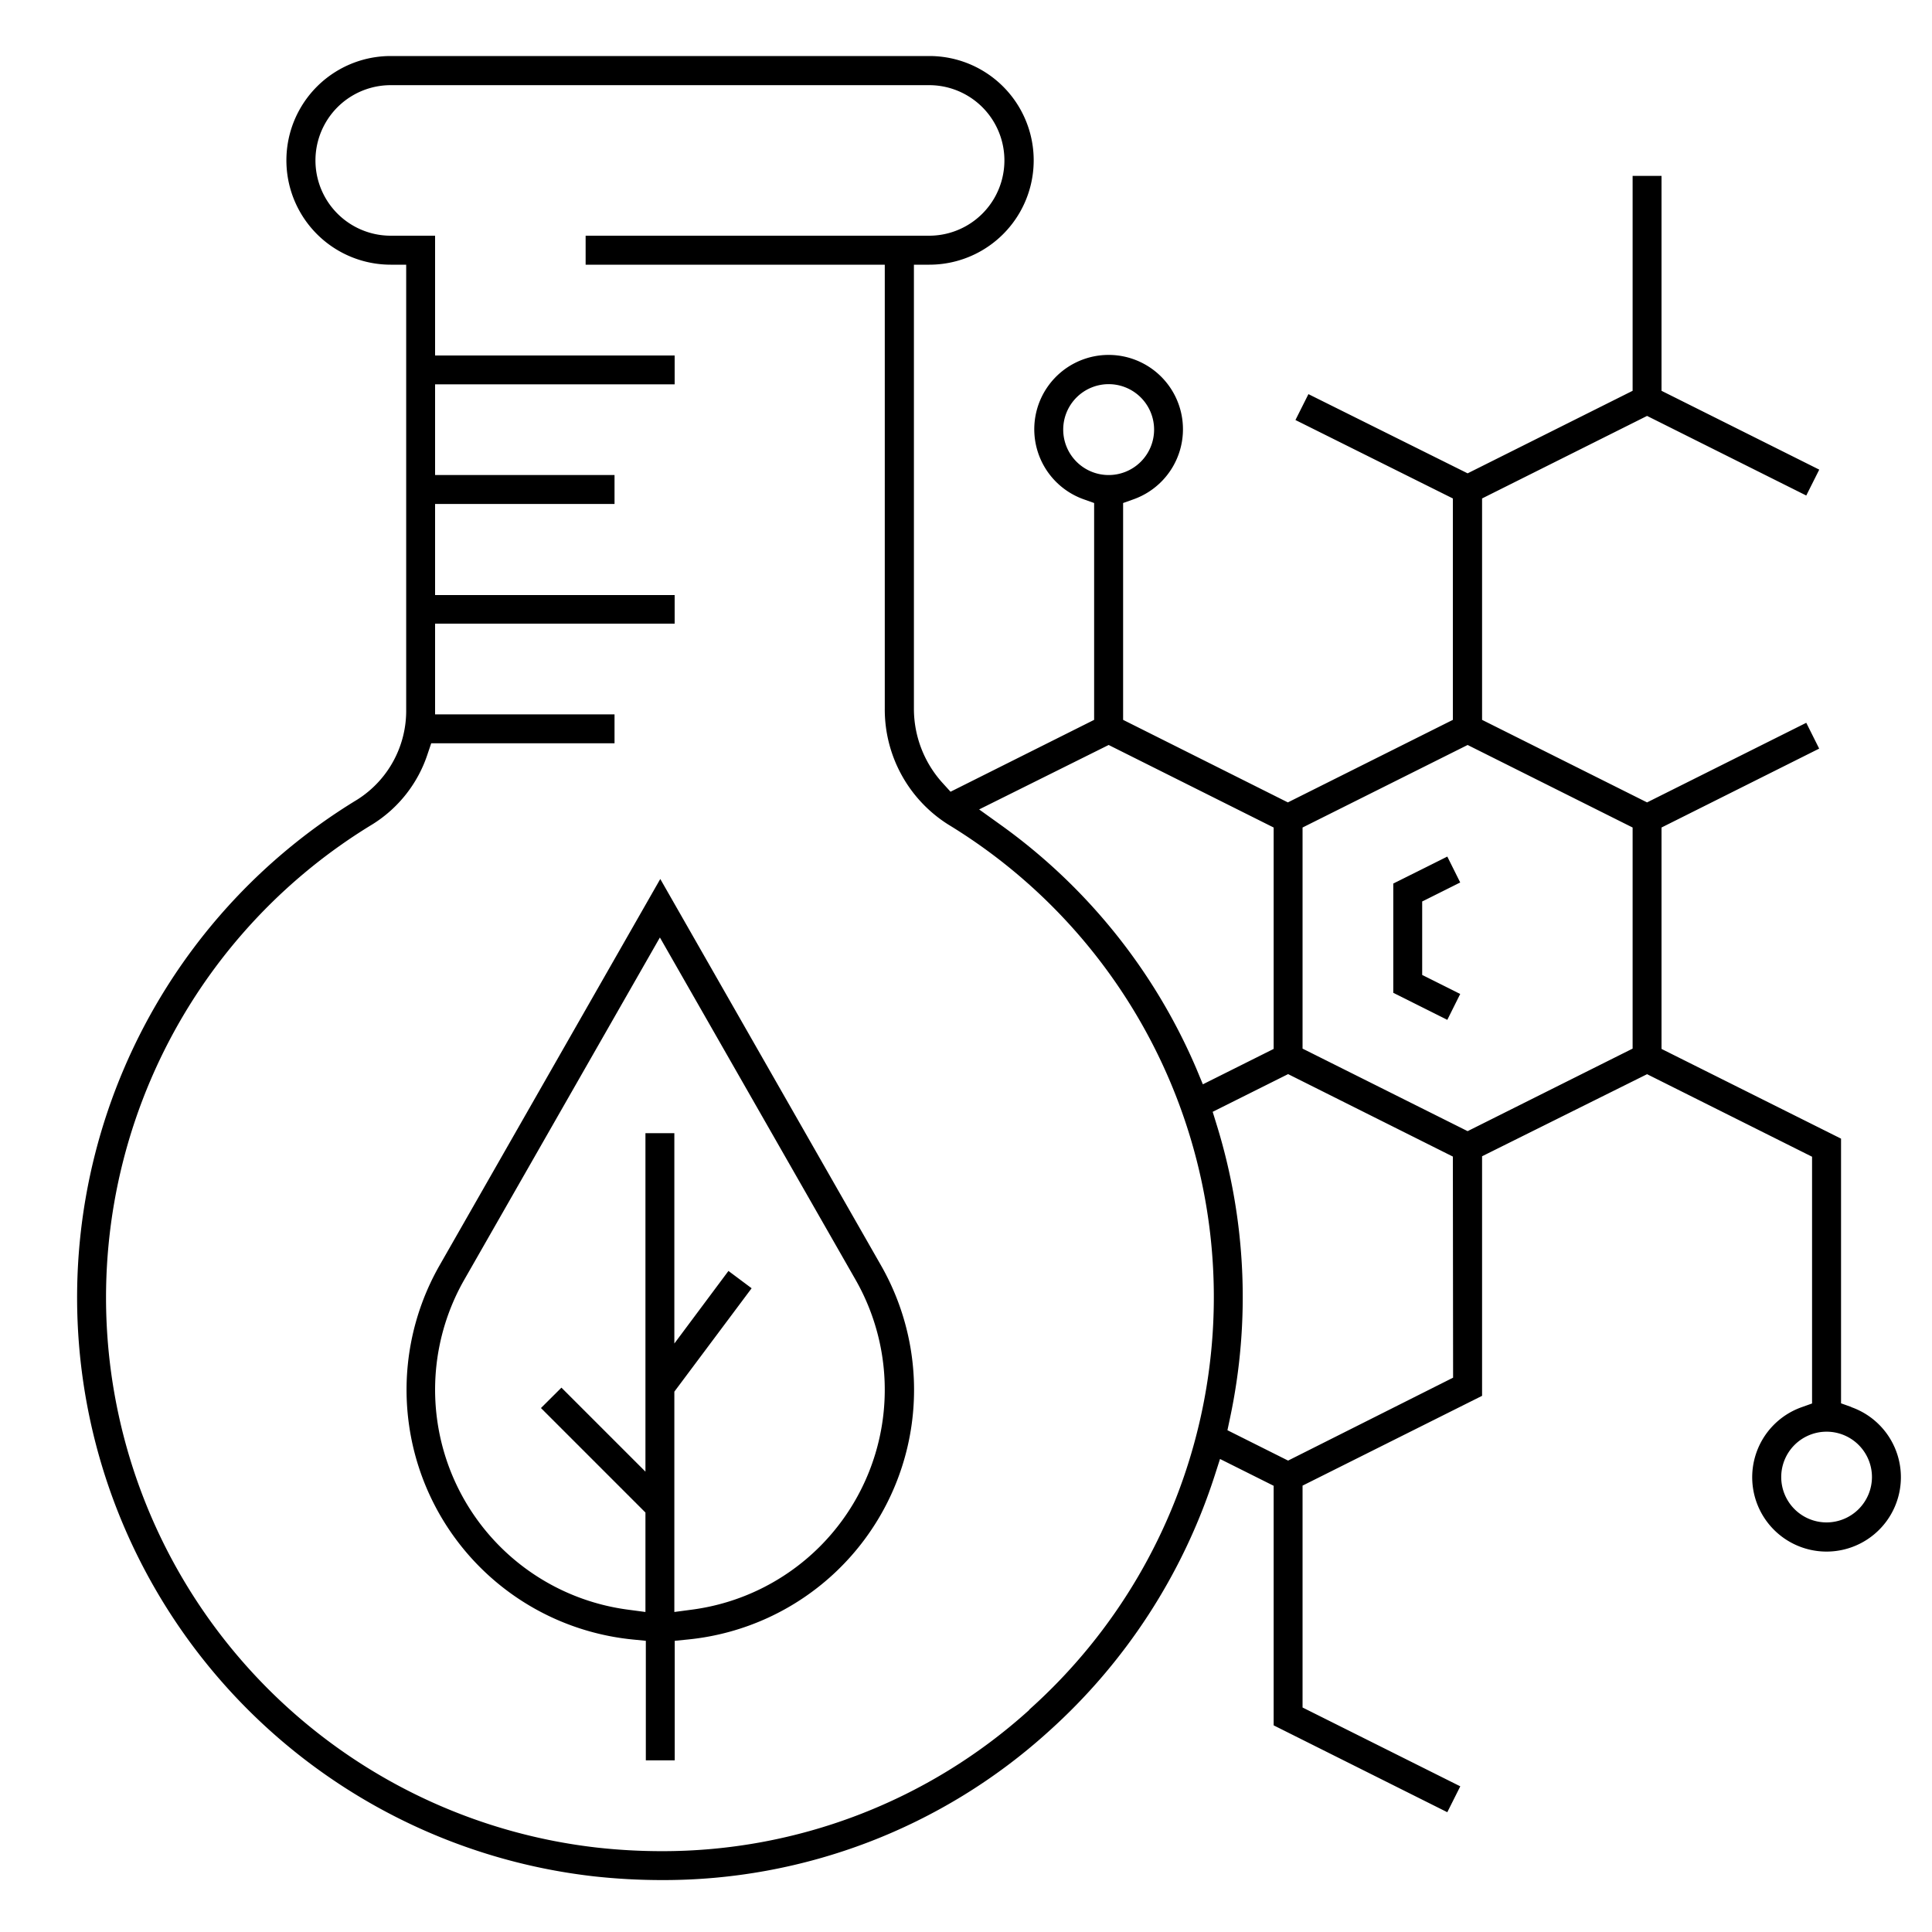 <svg viewBox="0 0 250 250" xmlns="http://www.w3.org/2000/svg" data-name="Layer 1" id="f848ed35-6d8c-4e6d-9017-7f912ad4eb37"><path d="M114,163.74l-28.56-50-28.56,50a32.47,32.47,0,0,0,24.89,48.4l1.8.18v15.47h3.74V212.32l1.8-.18A32.46,32.46,0,0,0,114,163.74ZM89.52,208.29l-2.26.3V180.08l10-13.38-3-2.24-7,9.39V146.63H83.52v43.8L72.65,179.56,70,182.2l13.52,13.52v12.87l-2.26-.3a28.71,28.71,0,0,1-21.18-42.7l25.31-44.28,25.32,44.29a28.7,28.7,0,0,1-21.19,42.69Z"></path><polygon points="184.03 126.16 188.95 128.62 187.28 131.97 180.29 128.47 180.29 114.33 187.28 110.84 188.95 114.19 184.03 116.65 184.03 126.16"></polygon><path d="M239.55,182.06l-1.32-.47V147.34L215,135.73V107.08l20.4-10.21-1.67-3.34-20.6,10.3L191.78,93.15V64.5l21.35-10.68,20.6,10.3,1.68-3.35L215,50.57V22.76h-3.74V50.57L189.91,61.25,169.31,51l-1.68,3.35L188,64.5V93.15l-21.35,10.68L145.33,93.15V65.09l1.32-.47a9.62,9.62,0,1,0-6.39,0l1.32.47V93.15L123,102.45l-1-1.1a14.3,14.3,0,0,1-3.74-9.67V34.25h2a13.49,13.49,0,0,0,0-27H50.56a13.49,13.49,0,1,0,0,27h2V91.81a13.6,13.6,0,0,1-6.33,11.66A75.38,75.38,0,0,0,76.78,242.79a80.57,80.57,0,0,0,8.74.49,74.2,74.2,0,0,0,50.16-19.22A75.68,75.68,0,0,0,157.16,191l.71-2.21,6.94,3.47v31l22.47,11.24,1.68-3.35-20.41-10.2V192.24l23.23-11.62v-31L213.13,139l21.35,10.68v31.93l-1.32.47a9.62,9.62,0,1,0,6.39,0ZM137.58,55.6a5.88,5.88,0,1,1,5.88,5.87A5.88,5.88,0,0,1,137.58,55.6Zm5.88,40.8,21.35,10.68v28.65l-9.16,4.58-.83-2a75.07,75.07,0,0,0-25.43-31.64l-2.69-1.93ZM133.18,221.27a70.72,70.72,0,0,1-47.64,18.27,75.93,75.93,0,0,1-8.35-.47,71.63,71.63,0,0,1-29-132.4,16.92,16.92,0,0,0,7.15-9.13l.46-1.36H79.52V92.44H56.3V80.7h31V77h-31V65.21H79.52V61.47H56.3V49.73h31V46h-31V30.5H50.56a9.74,9.74,0,1,1,0-19.48h69.67a9.74,9.74,0,0,1,0,19.48H75.78v3.75h38.71V91.68a17.6,17.6,0,0,0,8.19,15,71.59,71.59,0,0,1,10.5,114.55Zm54.85-43L166.68,189l-7.85-3.93.32-1.51a75.33,75.33,0,0,0-1.73-38.07l-.5-1.62,9.76-4.88L188,149.66Zm23.23-42.58-21.35,10.68-21.36-10.68V107.08L189.91,96.4l21.35,10.68ZM236.36,197a5.87,5.87,0,1,1,5.87-5.87A5.88,5.88,0,0,1,236.36,197Z"></path></svg>
